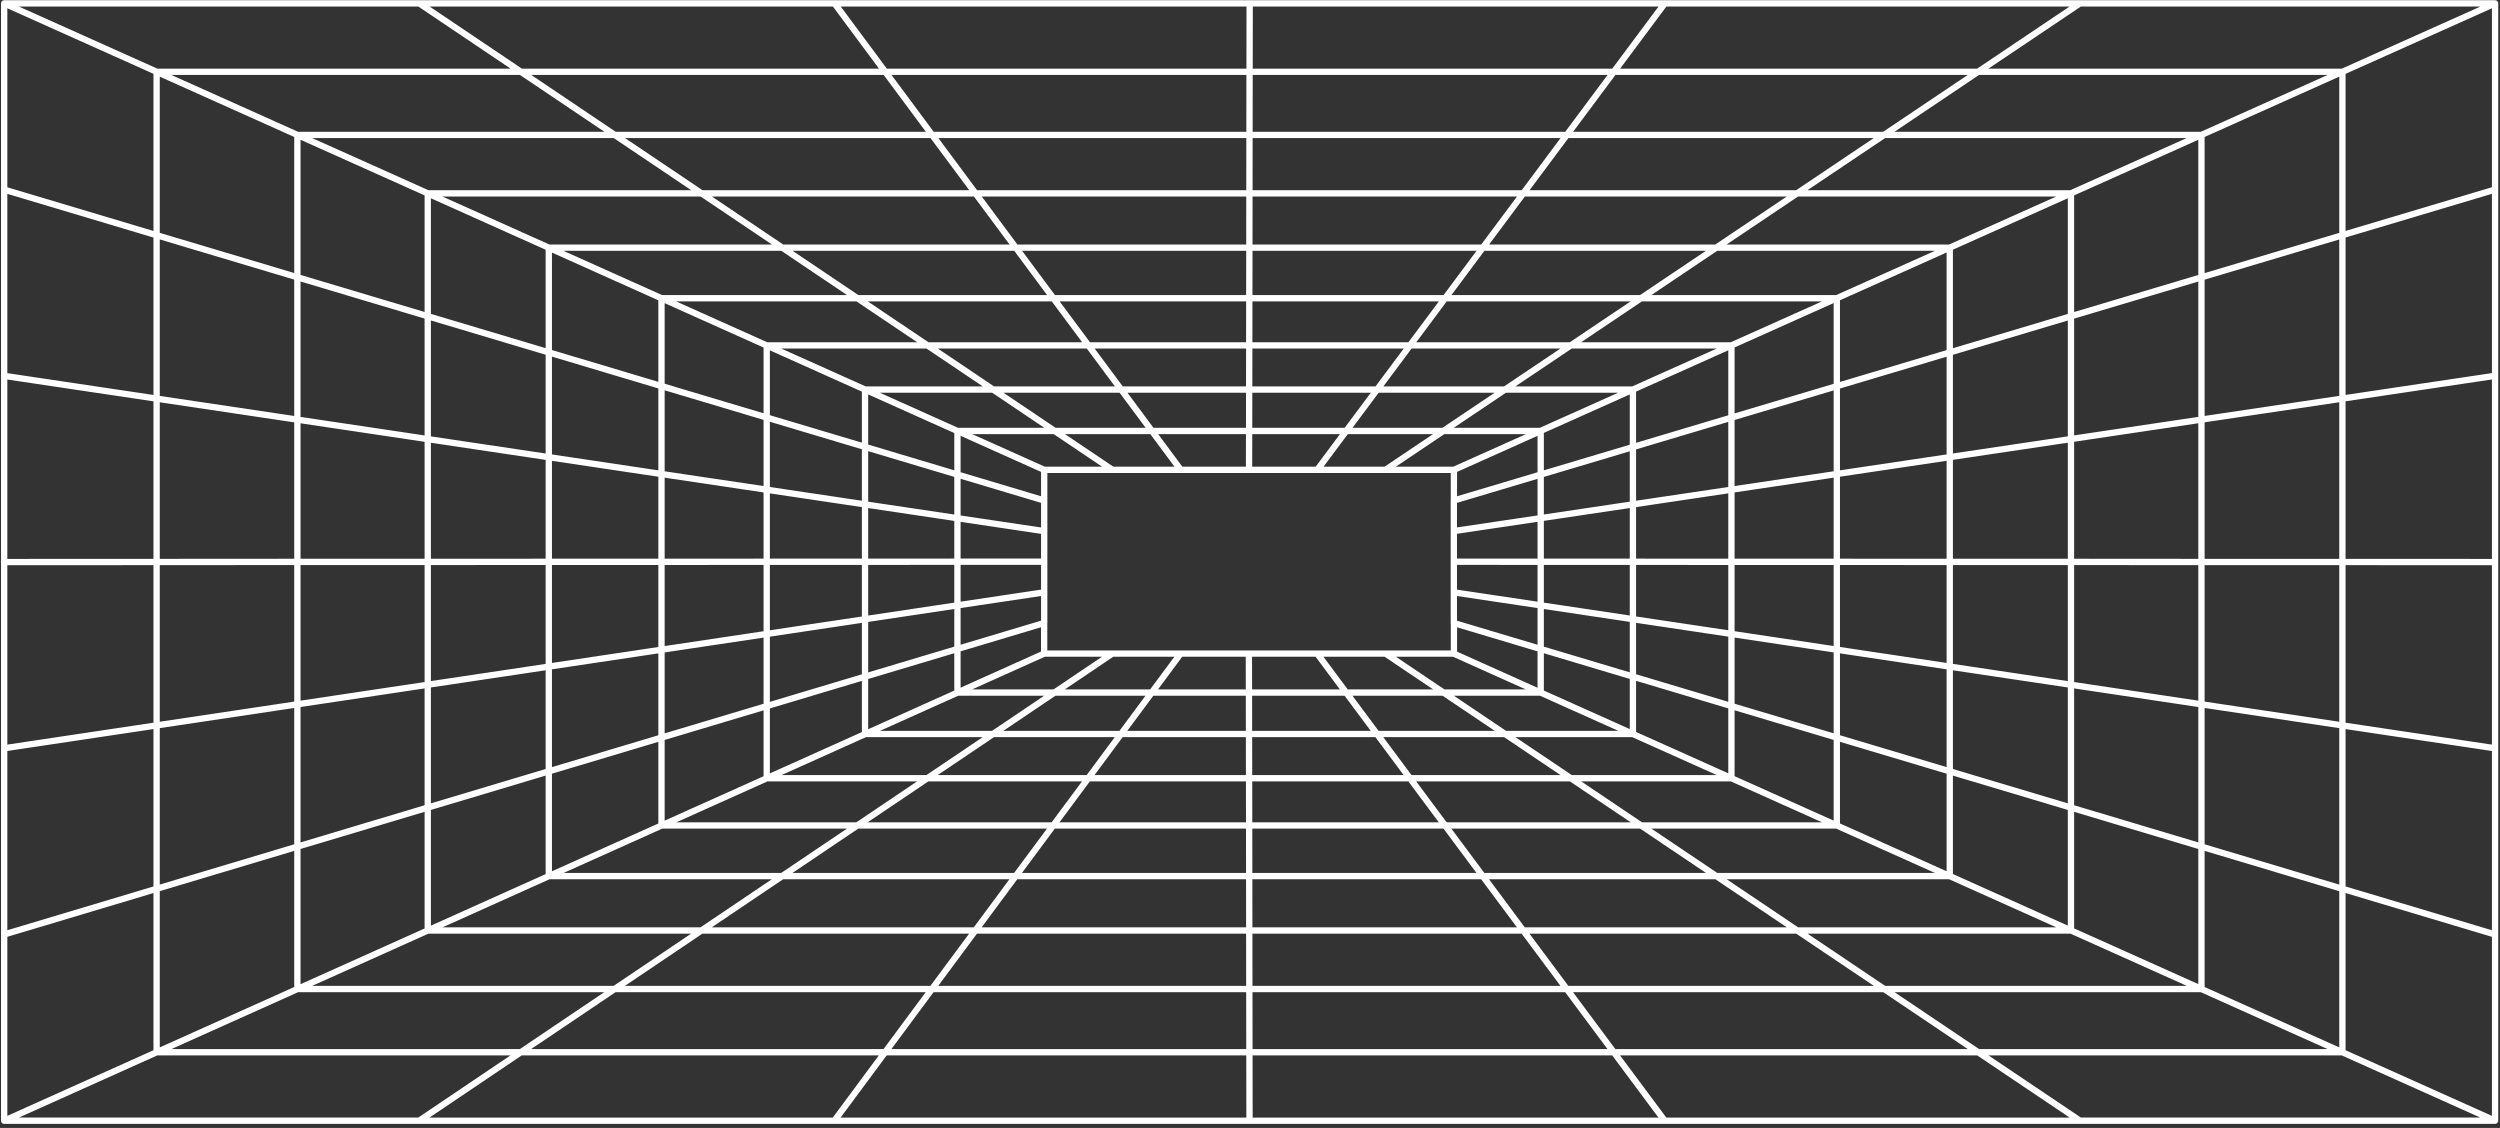 <svg width="430" height="194" viewBox="0 0 430 194" fill="none" xmlns="http://www.w3.org/2000/svg">
<rect x="0" y="0" width="430" height="194" fill="#333333" stroke="none"/>
<path d="M429.147 192.758H357.743L340.236 180.98L324.074 170.109L309.107 160.04L295.208 150.687L282.263 141.98L270.182 133.853L258.876 126.247L248.275 119.118L238.32 112.418M429.153 192.758V0.586M0.719 160.729V32.61M0.719 160.729V192.758H72.107L89.581 180.98L105.715 170.109L120.656 160.04L134.533 150.687L147.456 141.98L159.516 133.853L170.8 126.247L181.379 119.118L191.318 112.418H250.039L264.968 119.118M0.719 160.729L26.943 152.873L51.155 145.62L73.577 138.904L94.399 132.67L113.788 126.865L131.886 121.446L148.818 116.373L164.691 111.621L179.605 107.156V80.817L164.691 74.128M0.719 0.581H429.147M357.748 192.764H72.123M26.938 12.353V180.986H402.89L378.651 170.114M378.651 170.114H51.15V23.209M378.651 170.114V23.209L402.89 12.348H26.943L0.719 0.586V32.616L26.943 40.455L51.155 47.692L73.577 54.392L94.399 60.614L113.788 66.408L131.886 71.817L148.818 76.879L164.691 81.626L179.605 86.085M51.15 23.209L26.938 12.348M51.15 23.209H324.069L340.23 12.348L357.737 0.586M356.207 160.045H73.572V33.267M335.364 150.692H94.393V42.603M429.147 0.591L402.895 12.353V40.46L378.656 47.697L356.213 54.397L335.369 60.62L315.959 66.414L297.839 71.823L280.885 76.884L264.99 81.631L250.06 86.091V107.162L264.99 111.626L280.885 116.379L297.839 121.451L315.959 126.871L335.369 132.676L356.213 138.909L378.656 145.625L402.895 152.879V180.986L429.147 192.764M315.948 141.98H113.777V51.294M378.651 23.203L356.207 33.256M356.207 33.256V160.034L378.651 170.103M356.207 33.256H73.572L51.15 23.203M429.147 32.61L402.895 40.449V152.873L429.147 160.729M72.123 0.586L89.597 12.348L105.732 23.209L120.672 33.261L134.55 42.598L147.472 51.294L159.532 59.41L170.816 67.005L181.395 74.123L191.334 80.812H238.31L248.265 74.123L258.865 67.005L270.171 59.41L282.253 51.294L295.197 42.598L309.096 33.261L324.064 23.209H378.645M356.202 33.261L335.359 42.598V150.687L356.202 160.04M73.561 33.261L94.382 42.598H335.353M286.327 192.758L277.565 180.98L269.477 170.109L261.985 160.04L255.03 150.687L248.552 141.98L242.503 133.853L236.845 126.247L231.539 119.118L226.553 112.418M143.512 192.758L152.241 180.98L160.302 170.109L167.767 160.04L174.701 150.687L181.156 141.98L187.184 133.853L192.82 126.247L198.104 119.118L203.068 112.418M131.875 59.41V133.853H297.817L280.864 126.247M179.594 101.883L164.68 104.118L148.807 106.5L131.875 109.039L113.777 111.751L94.388 114.659L73.566 117.778L51.145 121.142L26.933 124.771L0.708 128.704M179.583 91.353L164.67 89.129L148.796 86.758L131.864 84.23L113.766 81.528L94.377 78.631L73.555 75.522L51.134 72.175L26.922 68.562L0.697 64.645M335.342 42.598L315.931 51.294V141.98L335.342 150.687M94.371 42.598L113.761 51.294H315.937M214.917 192.758L214.9 180.98L214.884 170.109L214.873 160.04L214.862 150.687L214.852 141.98L214.841 133.853L214.83 126.247L214.819 119.118L214.808 112.418M179.578 96.615H164.664L148.79 96.626H131.859L113.761 96.637H94.371L73.55 96.648H51.128L26.916 96.664L0.691 96.675M315.926 51.294L297.806 59.41M297.806 59.41V133.853L315.926 141.98M297.806 59.41H131.848M113.75 51.294L131.848 59.41M131.848 59.41L148.78 67.005H280.858L297.812 59.41M280.864 126.247V67.005L264.968 74.123H164.659L148.785 67.005V126.247H280.864ZM164.68 119.118L179.594 112.418V107.151M265.001 74.128V119.124M265.001 119.124L280.896 126.252M265.001 119.124H164.691L148.818 126.252L131.886 133.858L113.788 141.985L94.399 150.692L73.577 160.045L51.155 170.114L26.943 180.986L0.719 192.764M164.68 74.128V119.124M429.142 128.704L402.89 124.771L378.651 121.142L356.207 117.778L335.364 114.659L315.953 111.751L297.833 109.039L280.88 106.5L264.985 104.118L250.055 101.883M429.142 64.64L402.89 68.557L378.651 72.17L356.207 75.517L335.364 78.626L315.953 81.523L297.833 84.224L280.88 86.752L264.985 89.123L250.055 91.347M226.57 80.812L231.555 74.123L236.861 67.005L242.519 59.41L248.568 51.294L255.046 42.598L262.001 33.261L269.493 23.209L277.582 12.348L286.343 0.586M203.09 80.812L198.126 74.123L192.842 67.005L187.205 59.41L181.178 51.294L174.722 42.598L167.789 33.261L160.324 23.209L152.262 12.348L143.534 0.586M429.153 96.675L402.901 96.664H378.662L356.218 96.648H335.375L315.964 96.637H297.844L280.891 96.626H264.995L250.066 96.615M214.835 80.812L214.846 74.123L214.857 67.005L214.868 59.41L214.879 51.294L214.89 42.598L214.9 33.261L214.911 23.209L214.927 12.348L214.944 0.586M250.071 80.812V86.08M179.61 80.812H191.356M238.331 80.812H250.077L265.006 74.123M250.077 107.151V112.418M191.356 112.418H179.61" stroke="white" stroke-width="1.085" stroke-linecap="round" stroke-linejoin="round"/>
</svg>
